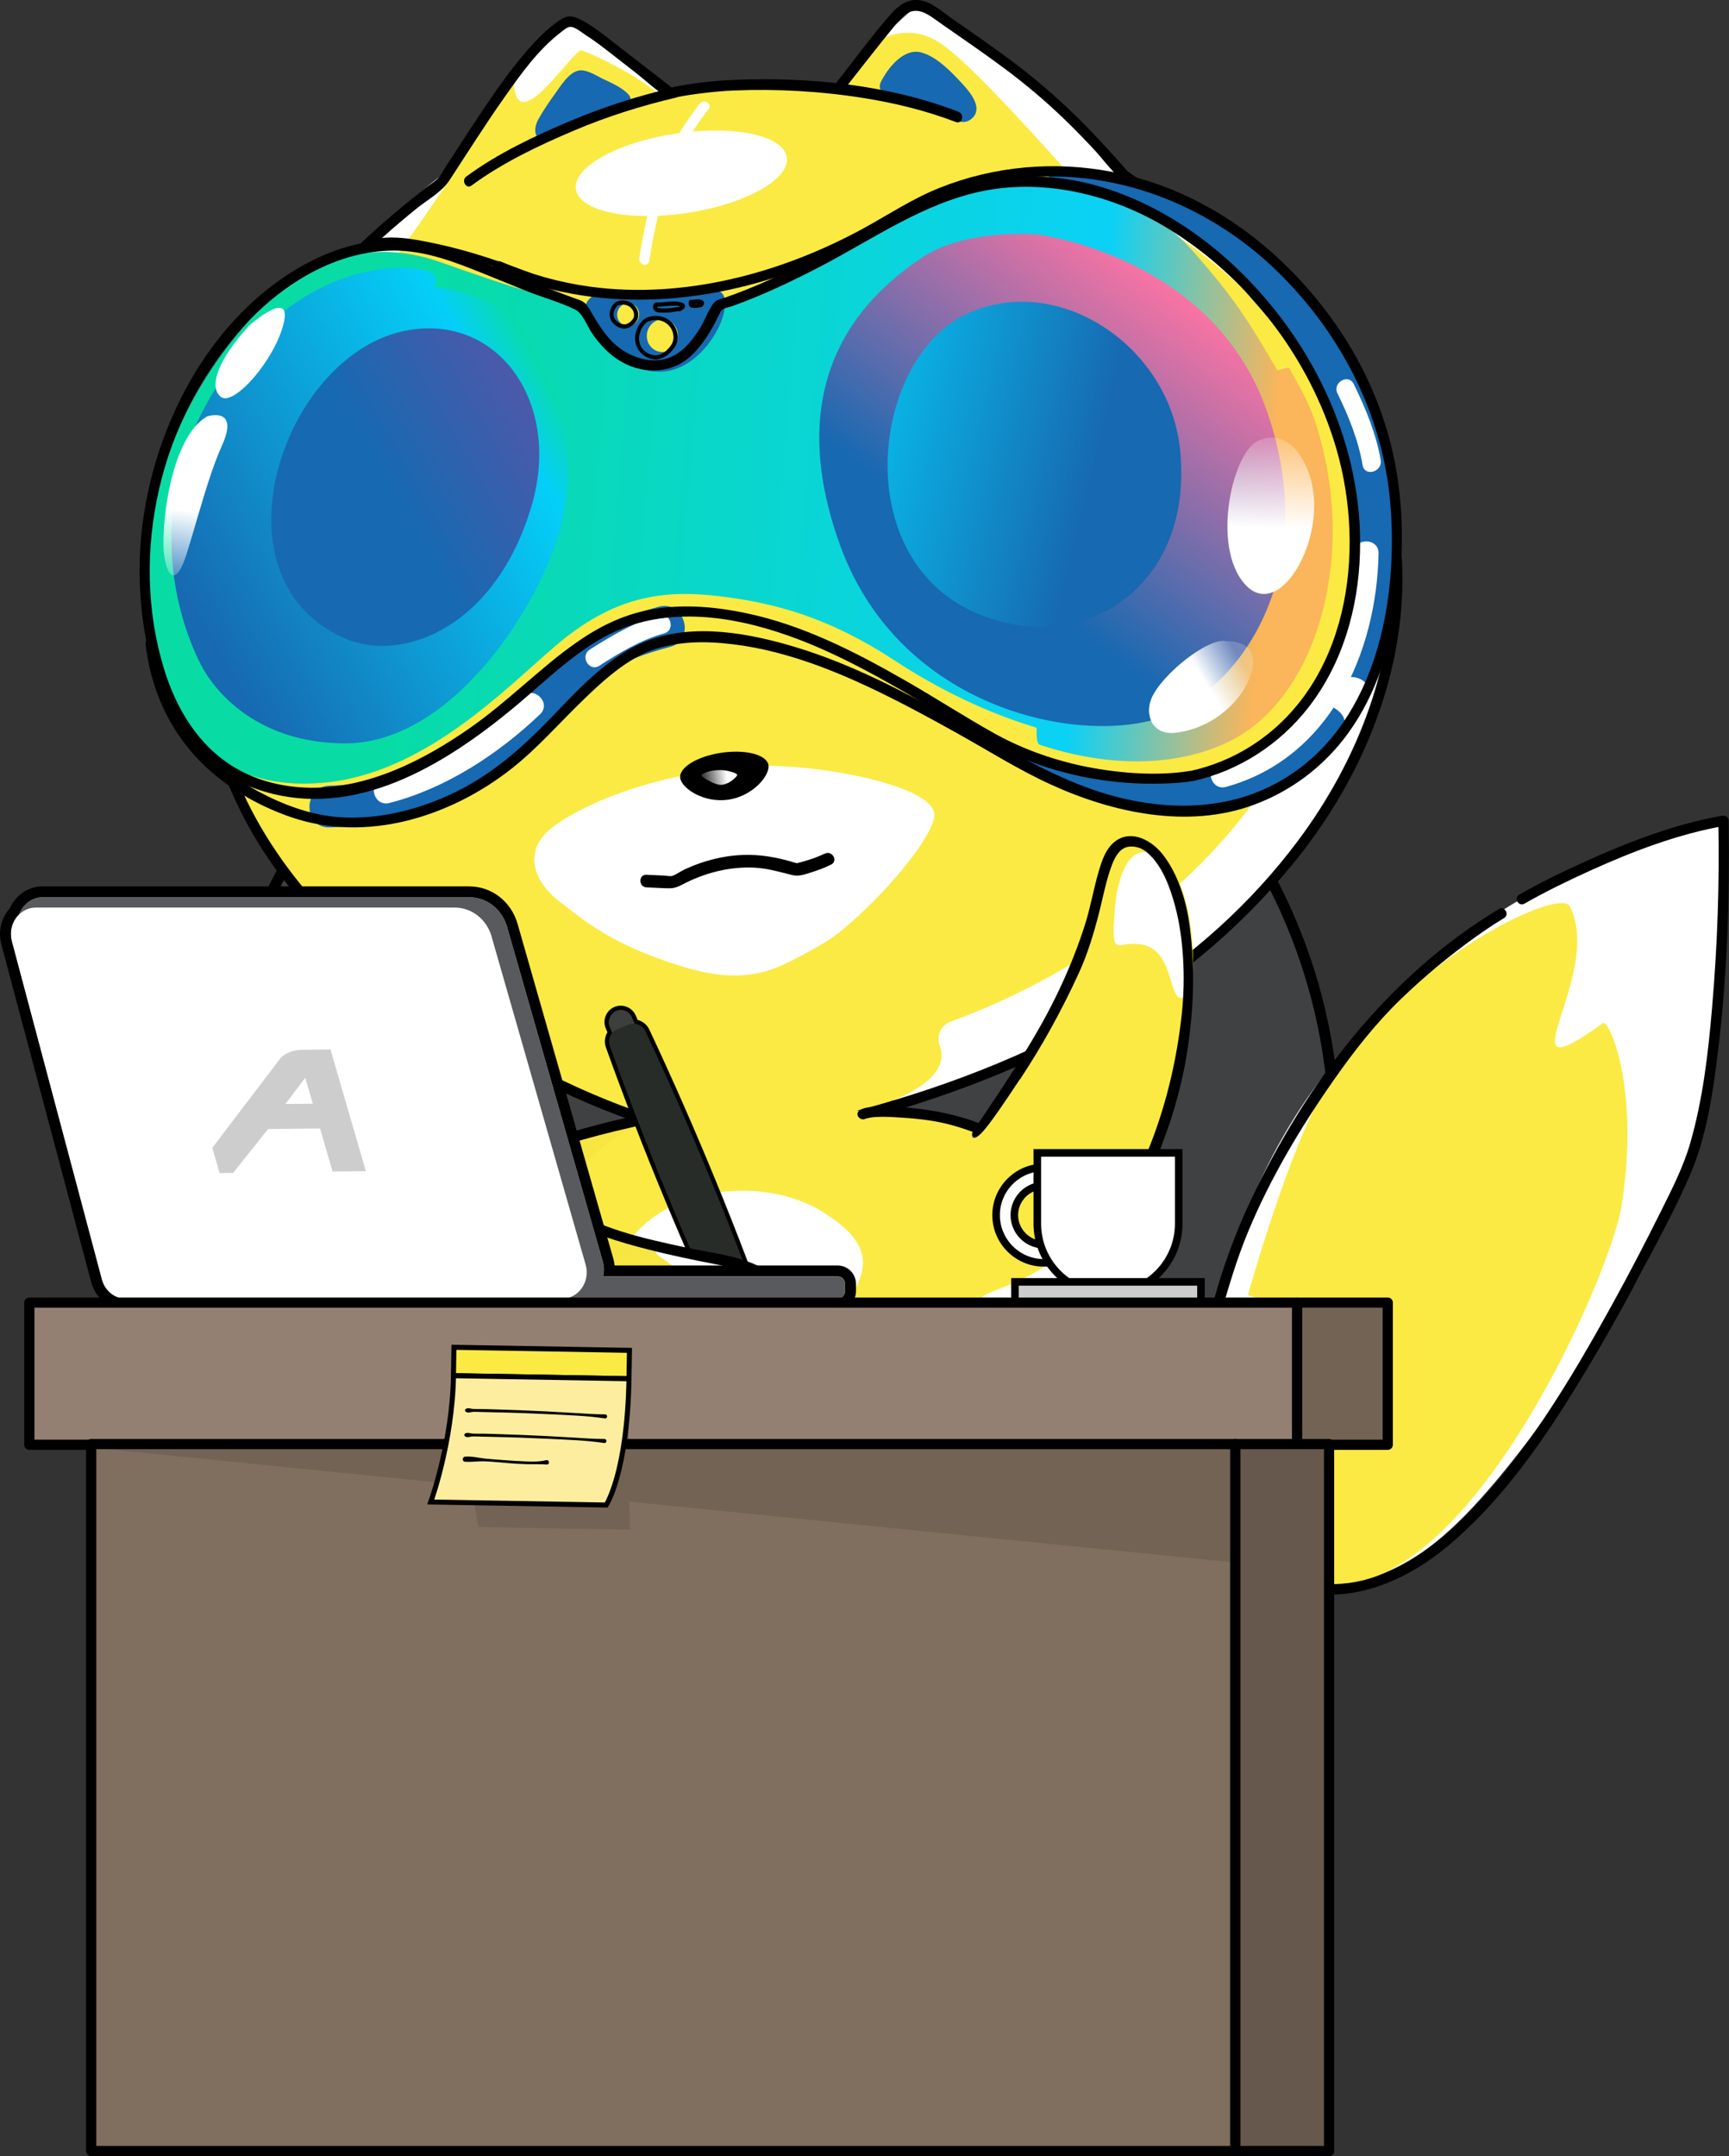 <svg xmlns="http://www.w3.org/2000/svg" xmlns:xlink="http://www.w3.org/1999/xlink" id="Layer_2" viewBox="0 0 244.57 304.95"><rect x="0" y="0" width="244.57" height="304.95" fill="#333333" stroke="none"/><defs><style>      .cls-1, .cls-2, .cls-3, .cls-4, .cls-5, .cls-6, .cls-7, .cls-8 {        stroke: #000;      }      .cls-1, .cls-3, .cls-4, .cls-5, .cls-9 {        stroke-miterlimit: 10;      }      .cls-1, .cls-4 {        stroke-width: .71px;      }      .cls-1, .cls-10 {        fill: #fbea43;      }      .cls-11 {        fill: url(#linear-gradient-2);      }      .cls-12, .cls-8, .cls-9 {        fill: #736354;      }      .cls-13 {        fill: url(#linear-gradient-10);      }      .cls-2 {        fill: none;      }      .cls-2, .cls-6, .cls-7, .cls-8 {        stroke-linecap: round;        stroke-linejoin: round;        stroke-width: 1.44px;      }      .cls-14, .cls-3 {        fill: #fff;      }      .cls-15, .cls-5 {        fill: #cdcdcd;      }      .cls-16 {        fill: #806e5e;      }      .cls-17 {        fill: #272c29;      }      .cls-18 {        fill: url(#linear-gradient-4);      }      .cls-3, .cls-5 {        stroke-width: 1.07px;      }      .cls-19 {        fill: url(#linear-gradient-3);      }      .cls-20 {        fill: url(#linear-gradient-5);      }      .cls-21 {        fill: #f7e642;      }      .cls-4 {        fill: #fdee9f;      }      .cls-22 {        fill: url(#linear-gradient-8);      }      .cls-23 {        fill: #404143;      }      .cls-24 {        fill: url(#linear-gradient-7);      }      .cls-6 {        fill: #66584c;      }      .cls-25 {        fill: url(#linear-gradient-9);      }      .cls-26 {        fill: #eee;      }      .cls-7 {        fill: #948073;      }      .cls-27 {        fill: url(#linear-gradient-6);      }      .cls-28 {        fill: #3b403c;      }      .cls-29 {        fill: #595a5e;      }      .cls-30 {        fill: url(#linear-gradient);      }      .cls-9 {        stroke: #736353;        stroke-width: .75px;      }      .cls-31 {        fill: #1769b1;      }      .tail {        transform-origin: center;        animation-name: tail;        animation-duration: 3s;        animation-iteration-count: infinite;      }      .hand {        transform-origin: center;        animation-name: hand;        animation-duration: 2s;        animation-iteration-count: infinite;      }            @keyframes tail {        0% {          transform: rotate(0);        }              50% {          transform: rotate(45deg);        }              100% {          transform: rotate(-2deg);        }      }      @keyframes hand {        0% {          transform: rotate(0deg);        }              50% {          transform: rotate(25deg);        }              100% {          transform: rotate(0deg);        }      }    </style><linearGradient id="linear-gradient" x1="-229.22" y1="-255.97" x2="-224.22" y2="-255.97" gradientTransform="translate(366.89 325.95) rotate(-9.29)" gradientUnits="userSpaceOnUse"><stop offset="0" stop-color="#fff" stop-opacity=".2"></stop><stop offset=".71" stop-color="#fff"></stop></linearGradient><linearGradient id="linear-gradient-2" x1="258.74" y1="-50.11" x2="393.74" y2="-54.65" gradientTransform="translate(-216.83 83.38) rotate(6.71)" gradientUnits="userSpaceOnUse"><stop offset=".08" stop-color="#08dca4"></stop><stop offset=".8" stop-color="#0bd1f6"></stop><stop offset=".99" stop-color="#fbb55a"></stop></linearGradient><linearGradient id="linear-gradient-3" x1="-1624.78" y1="494.91" x2="-1597.85" y2="456.29" gradientTransform="translate(1784.23 -346.05) rotate(2.42)" gradientUnits="userSpaceOnUse"><stop offset="0" stop-color="#1769b1"></stop><stop offset="1" stop-color="#fb73a3"></stop></linearGradient><linearGradient id="linear-gradient-4" x1="-3634.51" y1="553.19" x2="-3634.07" y2="565.89" gradientTransform="translate(-3457.19 -472.81) rotate(179.71) scale(1 -1)" gradientUnits="userSpaceOnUse"><stop offset="0" stop-color="#fff" stop-opacity=".2"></stop><stop offset="1" stop-color="#fff"></stop></linearGradient><linearGradient id="linear-gradient-5" x1="-4219.27" y1="195.64" x2="-4215.33" y2="200.17" gradientTransform="translate(-3774.17 -1402.34) rotate(-161.91) scale(1 -1)" xlink:href="#linear-gradient-4"></linearGradient><linearGradient id="linear-gradient-6" x1="-1362.59" y1="505.84" x2="-1307.01" y2="480.08" gradientTransform="translate(1337.19 -542.62) rotate(-5.27)" gradientUnits="userSpaceOnUse"><stop offset="0" stop-color="#1769b1"></stop><stop offset=".86" stop-color="#04cff8"></stop><stop offset="1" stop-color="#08dca4"></stop></linearGradient><linearGradient id="linear-gradient-7" x1="-5398.93" y1="-262.33" x2="-5402.48" y2="-268.01" gradientTransform="translate(-3116.27 -617.02) rotate(-162.98) scale(.59 -1.05)" xlink:href="#linear-gradient-4"></linearGradient><linearGradient id="linear-gradient-8" x1="-3857.5" y1="72.22" x2="-3856.69" y2="57.79" gradientTransform="translate(-3747.79 -721.88) rotate(-169.04) scale(1 -1)" xlink:href="#linear-gradient"></linearGradient><linearGradient id="linear-gradient-9" x1="-4068.56" y1="-3361.99" x2="-4026.31" y2="-3361.99" gradientTransform="translate(-3012.23 -4154.19) rotate(-166.44)" gradientUnits="userSpaceOnUse"><stop offset="0" stop-color="#1769b1"></stop><stop offset=".99" stop-color="#04cff8"></stop></linearGradient><linearGradient id="linear-gradient-10" x1="-3973.01" y1="-3386.75" x2="-4006.68" y2="-3355.29" gradientTransform="translate(-3012.23 -4154.19) rotate(-166.44)" gradientUnits="userSpaceOnUse"><stop offset="0" stop-color="#1769b1"></stop><stop offset="1" stop-color="#8249a2"></stop></linearGradient></defs><g id="Main5b"><g><g><path class="cls-23" d="M109.55,279.42c-43.7,0-79.26-35.55-79.26-79.26v-39c0-43.7,35.55-79.26,79.26-79.26s79.26,35.55,79.26,79.26v39c0,43.7-35.55,79.26-79.26,79.26Z"></path><path d="M109.55,82.69c43.34,0,78.48,35.14,78.48,78.48v39c0,43.34-35.14,78.48-78.48,78.48S31.07,243.51,31.07,200.17v-39c0-43.34,35.14-78.48,78.48-78.48M109.55,81.13c-44.13,0-80.03,35.9-80.03,80.03v39c0,44.13,35.9,80.03,80.03,80.03s80.03-35.9,80.03-80.03v-39c0-44.13-35.9-80.03-80.03-80.03h0Z"></path></g><g><g><path class="cls-14" d="M129.5.97s13.33,4.07,28,22.78c8.39,10.7,12.7,6.05,13.75,6.7,1.05.66,23.77,17.47,25.68,48.11,1.37,21.9-11.21,39.82-19.55,49.3-8.33,9.48-17.17,13.67-24.47,17.88-4.68,2.7-26.24,10.2-26.24,10.2,0,0-7.75-7.71-1.35-16.52,56.8-78.24-5.77-117.87-6.21-126.2-.17-3.22,10.38-12.26,10.38-12.26Z"></path><g><path id="_x3C_shape_x3E_" class="cls-10" d="M122.15,7.05c3.44-2.72,7.45-3.35,11.04-.82,4.02,2.83,11.19,10.77,17.65,17.92,1.85,2.05,47.42,18.95,39.67,59.16-7.88,40.91-44.74,57.11-56.01,61.16-1.37.49-2.1,2.02-1.58,3.39,1.21,3.16-.79,8.84-26.53,12.37-19.47,2.67-41.8-15.67-41.8-15.67,0,0-24.85-11.81-31.95-35.72-11.02-37.11,20.88-68.39,31.28-84.73,8.33-13.1,16.29-21.55,16.29-21.55l15.8,10.49,14.92-1.59,8.97.78,2.24-5.19Z"></path><path class="cls-14" d="M64.52,23.37s4.21-4.6-14.39,21.14c-5.56,7.69-9.89,14.32-12.61,22.21-2.72,7.89-8.3,16.18-8.54,12.01-.99-16.9,22.48-47.05,35.54-55.36Z"></path><path class="cls-14" d="M72.68,11.53c-.06-2.09,5.86-8.41,7.63-8.26.82.07,3.28.85,7.62,3.77,5.2,3.5,7,7.76,5.12,6.16-2.68-2.28-7.84-5-10.77-6.07-1.11-.41-9.37,13.02-9.6,4.39Z"></path><path class="cls-14" d="M151.27,29.08s4.36,0,8.2,4.14c3.83,4.14,6.16,8.02,1.95,9.25-7.49,2.18-17.07-13.24-10.15-13.39Z"></path><g id="_x3C_Line_x3E_"><path d="M188.66,51.8c-5.36-7.33-11.59-14.02-18.58-19.83-2.21-1.84-4.5-3.59-6.85-5.24-1.2-.84-2.52-1.58-3.68-2.48-.26-.2.13.17-.24-.24-.89-1-1.78-2.01-2.69-3-1.51-1.65-3.05-3.26-4.65-4.82-2.54-2.47-5.22-4.78-8.03-6.93-3-2.29-6.11-4.43-9.21-6.58-1.57-1.09-3.3-2.8-5.35-2.68-1.34.08-2.41.93-3.27,1.89-2.8,3.14-5.27,6.61-7.89,9.9-.58.74.45,1.79,1.04,1.04,2.43-3.07,4.82-6.17,7.3-9.2.41-.5.82-1.02,1.32-1.44,1.85-1.55,3.53-.04,5.15,1.09,3.08,2.15,6.18,4.26,9.19,6.51,2.79,2.08,5.45,4.32,7.97,6.72,1.47,1.4,2.88,2.85,4.27,4.32s2.56,3.12,4.01,4.43c.82.74,1.9,1.28,2.81,1.9,2.1,1.43,4.15,2.94,6.14,4.52,7.54,6.02,14.27,13.06,19.97,20.85.55.76,1.83.02,1.27-.74h0Z"></path></g><path class="cls-31" d="M135.91,11.62c-1.46-1.57-3.45-3.62-5.59-4.2-2.49-.68-4.77,2.23-5.73,4.2-.86,1.76,2.49,3.59,4.07,2.75.15.11.33.21.53.27,1.84.56,3.57,1.35,5.32,2.11.95.42,1.91.84,2.84.11,1.96-1.54-.3-4.02-1.44-5.24Z"></path><path class="cls-31" d="M88.87,13.33c-.93-1-2.46-1.63-3.66-2.21-.9-.44-2.25-1.33-3.31-1.15-1.46.24-2.66,2.3-3.46,3.39-.81,1.11-1.58,2.26-2.26,3.46-.75,1.31-.79,3.34,1.35,2.81.29-.07.58-.18.86-.32.63-.29,1.26-.69,1.83-.98,2.23-1.11,4.49-2.13,6.78-3.12,1.16,1.24,3.02-.64,1.87-1.89ZM76.82,17.07s0,0,.02.02c-.04.04-.04.02-.02-.02ZM78.15,18.6s.02,0,.02,0c.02,0,0,.02-.02.02,0,0-.01,0,0-.03Z"></path><ellipse class="cls-14" cx="96.38" cy="24.5" rx="15.09" ry="5.67" transform="translate(-2.59 14.78) rotate(-8.65)"></ellipse><path class="cls-14" d="M98.96,14.67c-2.01,2.62-3.76,5.38-5.04,8.43-1.8,4.27-2.78,8.84-3.5,13.41-.15.93,1.27,1.33,1.42.39.71-4.49,1.65-9.02,3.43-13.23,1.26-2.99,3-5.7,4.97-8.26.58-.75-.7-1.49-1.27-.74h0Z"></path><g><path class="cls-10" d="M95.32,13.13c-.73.18-8.46,1.71-18.26,6.41-7.18,3.44-10.74,6.08-10.74,6.08"></path><path d="M95.12,12.42c-4.95,1.17-9.77,2.71-14.46,4.69-5.05,2.13-10.27,4.59-14.7,7.86-.76.56-.02,1.84.74,1.27,4.38-3.23,9.54-5.68,14.53-7.79,4.63-1.96,9.4-3.47,14.29-4.62.92-.22.53-1.64-.39-1.42h0Z"></path></g><g id="_x3C_Line_x3E_-2" data-name="_x3C_Line_x3E_"><path d="M135.59,15.81c-9.98-3.84-21.21-4.96-31.85-4.51-3.04.13-6.13.49-9.1,1.15l.72.19c-3.02-2.34-6.04-4.68-9.06-7.02-1.34-1.04-2.73-2.12-4.25-2.88-1.16-.58-1.88-.57-2.95.16-1.26.86-2.38,1.9-3.42,3.01-2.71,2.87-5,6.14-7.21,9.4-1.29,1.9-2.54,3.82-3.78,5.74-.54.83-1.08,1.67-1.62,2.5-.35.54-.67,1.23-1.12,1.68-.52.52-1.24.95-1.82,1.41-1.1.86-2.19,1.73-3.26,2.62-3.02,2.5-5.96,5.13-8.66,7.98-10.24,10.82-17.33,25.45-19.71,40.12-2.67,16.45,1.2,33.39,11.34,46.7,8.17,10.72,19.24,19.18,30.9,25.8,5.38,3.06,10.99,5.75,16.78,7.92,4.53,1.7,9.24,3.15,14.06,3.73,3.14.38,6.09.01,9.18-.55,4.28-.78,8.53-1.8,12.72-2.96,12.25-3.41,24.23-8.19,35.13-14.78,9.31-5.63,17.44-12.7,24.33-21.11,7.41-9.04,12.88-20.07,14.74-31.65.61-3.78.82-7.6.62-11.42-.05-.94-1.52-.95-1.47,0,.75,14.41-4.7,28.48-13.26,39.91-6.6,8.82-14.92,16.27-24.24,22.11-11.56,7.24-24.43,12.35-37.57,15.89-4.24,1.14-8.53,2.13-12.86,2.86-3.63.61-7.05.43-10.66-.34-5.64-1.2-11.12-3.24-16.37-5.6-6.43-2.89-12.61-6.34-18.46-10.27-12.3-8.27-23.71-18.97-29.63-32.81-7.47-17.46-5.32-37.11,2.88-53.89,3.4-6.96,7.75-13.61,13.15-19.18,2.84-2.93,5.92-5.63,9.08-8.2,1.5-1.22,3.58-2.34,4.66-3.98,2.57-3.92,5.06-7.88,7.76-11.71,2.29-3.26,4.74-6.72,7.92-9.18.43-.33.99-.88,1.52-.85.64.04,1.49.76,2.01,1.1.71.47,1.3.86,1.9,1.31,1.8,1.35,3.55,2.76,5.33,4.13,1.4,1.09,2.79,2.44,4.32,3.35.51.3.82.18,1.4.06,1.15-.23,2.32-.41,3.49-.55,1.53-.19,3.06-.34,4.6-.4,6.13-.25,12.34.1,18.39,1.07,4.44.71,8.82,1.78,13.02,3.39.89.34,1.27-1.08.39-1.42h0Z"></path></g><g><path class="cls-14" d="M79.05,116.36s9.07-6.64,27.05-7.98c8.25-.62,27.1,2.64,26.04,7.29-1.06,4.65-11.25,15.29-15.82,17.83-6.24,3.47-10.1,6.23-20.13,3.1-10.03-3.13-13.94-6.71-17.21-9.23-3.27-2.52-5.68-7.36.07-11.01Z"></path><path d="M108.7,108.22c.22,1.48-2.21,4.37-5.66,4.88s-6.6-1.57-6.82-3.05,2.4-3.09,5.85-3.59c3.45-.5,6.42.29,6.63,1.77Z"></path><path class="cls-30" d="M99.78,109.28s.79-.4,2.31-.36c.7.02,2.29.4,2.18.72s-.99,1-1.39,1.14c-.54.2-.87.36-1.71.06-.84-.3-1.56-.8-1.83-1-.27-.2-.07-.35.43-.56Z"></path><path d="M116.67,120.72c-.95.48-1.98.82-2.99,1.11-.21.06-.43.12-.65.18-.51.12-.62.15-.31.09.16,0,.1.01-.03-.02-.26-.05-.52-.15-.77-.22-1.91-.55-3.86-.92-5.86-.95-3.17-.05-6.28.71-9.15,2.02-.58.26-1.36.83-1.85.96-.32.08-.79-.04-1.11-.05-.84-.04-1.67-.08-2.51-.12-1.14-.05-1.14,1.72,0,1.78.84.04,1.67.08,2.51.12,1.13.05,1.54.02,2.6-.53,3.16-1.66,6.68-2.56,10.26-2.37,1.84.1,3.51.62,5.29,1.05.92.22,1.77-.11,2.66-.39.96-.3,1.92-.65,2.82-1.11,1.02-.52.12-2.05-.9-1.53h0Z"></path></g></g></g><g><path class="cls-31" d="M93.2,85.81c-8.28,2.17-14.3,6.19-20.05,12.39-7.31,7.89-15.53,12.64-26.53,12.92-3.79.1-3.8,5.99,0,5.9,10.17-.26,19.38-3.68,26.86-10.68,2.64-2.47,4.89-5.31,7.51-7.78,3.94-3.72,8.59-5.7,13.78-7.06,3.67-.96,2.11-6.65-1.57-5.69h0Z"></path><path class="cls-31" d="M193.91,97.53c2.05-5.35,3.3-14.14,3.28-19.84-.02-6.42-.8-12.91-3.1-18.94-4.2-10.96-11.58-20.67-21.05-27.6-2.88-2.11-4.9-2.73-9.56-4.6-1.45-.58-14.45-3.41-15.45-2.08-.88,1.16,12.07,4.05,13.41,4.87,2.47,1.54,4.89,2.5,7.29,4.15,3.66,2.51,6.25,6.51,9.17,9.75,3.89,4.32,7.05,9.21,9.47,14.49,2.54,5.55,3.75,11.35,4.02,17.43.26,5.78-1.17,13.94-3.18,19.18-1.33,3.48,3.76-.57,5.45,3.01l.24.16Z"></path><path id="_x3C_Shape_x3E_" class="cls-11" d="M176.05,103.6s-10.29,7.89-28.96,1.74c-.7-.23-.33-2.38-.51-2.43-7.13-2.16-13.87-5.46-19.99-9.47-9.18-6.02-16.82-8.19-25.04-9.14-7.85-.91-14.76.02-22.99,7.06-7.19,6.15-18.62,18.12-32.87,19.35-5.75.49-21.57.64-24.35-22.6-2.38-19.88,6.14-34.57,15.03-44.01,6.75-7.16,15.65-10.62,25.82-7.06,8.66,3.03,18.98,6.87,30.23,7.39,8.47.39,20.46-3.96,33.3-12.73,18.1-12.36,34.7-5.78,43.43,4.28,5.47,6.31,7.26,9.06,11.5,16.34.14.24,1.53-.56,1.72-.22,2.27,3.97,3.5,6.1,4.82,11.68,3.99,16.88-1.44,33.52-11.15,39.84Z"></path><path class="cls-31" d="M83.09,44.44s3.15,8.26,10.33,8.13c7.18-.13,11.76-11.79,7.54-11.49-6.49.45-16.95.68-16.95.68,0,0-1.95,1.11-.92,2.68Z"></path><path class="cls-19" d="M146.7,33.15s-10.06-.89-16.29,3.29c-7.26,4.87-20.37,16.27-11.61,40.58,8.75,24.32,36.07,28.81,46.88,23.9,11.15-5.06,20.84-21.2,13.65-42.42-7.21-21.3-30.13-24.99-32.63-25.35Z"></path><path class="cls-18" d="M178.31,62.22s4.34-2.2,6.86,4.78c3.02,8.37-3.99,21.16-9.02,15.69-5.02-5.47-1.65-19.57,2.16-20.47Z"></path><path class="cls-20" d="M173.59,90.7s3.9-.24,3.65,3.19c-.27,3.69-4.57,8.96-10.9,9.74-3.38.42-4.44-2.54-3.46-4.86,1.46-3.43,8.21-8.8,10.7-8.07Z"></path><path class="cls-27" d="M61.37,40.63c.81-1.26.17-2.09-1.3-2.42-5.65-1.26-19.48.38-29.75,17.01-9.63,15.6-5.89,31.03-1.87,38.85,1.84,3.57,7.76,11.01,20.31,11.07,15.99.07,28.91-21.56,30.92-32.17,2.27-11.98-1.88-19.42-5.23-25.3-3.72-6.52-13.1-7.04-13.1-7.04Z"></path><path class="cls-24" d="M35.27,46.03s6.08-5.39,4.86-.32c-1.26,5.22-7.05,11.78-8.86,10.44-1.81-1.34-.47-5.29,4-10.12Z"></path><path class="cls-22" d="M29.35,58.88s4.53-1.43,2.08,4.06c-2.03,4.55-3.39,10.21-5.06,15.48-1.2,3.79-2.48,3.96-3.11.41-.63-3.55.71-17,6.09-19.96Z"></path><path class="cls-25" d="M144.72,88.53c11.17,1.52,23.92-7.02,22.22-24.78-1.42-14.83-17.35-25.44-30.31-19.3-14.66,6.95-17.4,40.62,8.09,44.08Z"></path><path class="cls-13" d="M48.56,90.2c8.42,3.79,21.7-1.62,26.68-18.83,4.15-14.36-4.66-26.87-17.44-24.68-17.69,3.02-28.46,34.86-9.24,43.51Z"></path><path d="M76.27,39.1c-4.77-1.89-9.65-3.59-14.67-4.65-3.01-.64-6.5-1.33-9.53-.41-.54.16-.31,1.02.24.85,3.09-.93,6.72-.12,9.77.57,4.77,1.08,9.42,2.7,13.96,4.5.53.21.76-.65.24-.85h0Z"></path><path class="cls-31" d="M182.86,101.77c-2.21,1.98-7.04,6.03-8.66,6.37-1.72.36-4.81,2.07-11.31,1.97-10.4-.17-16.18-2.56-18.11-3.05-2.69-.68,2.6,4.79,19.93,7.66,3.62.6,7.22-.21,10.74-1.29,5.85-1.8,10.75-5.64,14.43-10.48,1.69-2.23-3.96-4.96-5.65-2.74l-1.37,1.55Z"></path><path class="cls-14" d="M73.9,98.51c-5.42,5.19-12.42,9.78-19.77,11.65-2.21.56-1.27,3.98.94,3.41,7.95-2.02,15.46-6.95,21.33-12.56,1.65-1.58-.86-4.08-2.5-2.5h0Z"></path><path class="cls-14" d="M173.44,111.29c14.59-4.04,21.28-18.83,21.56-33.01.04-2.28-3.49-2.28-3.54,0-.24,12.57-5.91,25.98-18.96,29.6-2.19.61-1.26,4.02.94,3.41h0Z"></path><path class="cls-14" d="M93.22,87.04c-3.49.95-6.77,2.91-9.79,4.83-1.44.92-.11,3.21,1.34,2.29,2.83-1.81,5.88-3.68,9.16-4.57,1.65-.45.95-3.01-.71-2.56h0Z"></path><path d="M20.58,91.03c.72,6.32,3.3,12.19,7.8,16.72,3.56,3.58,8.05,6.2,12.81,7.83,10.71,3.67,22.53-.06,31.18-6.87,3.73-2.94,6.8-6.52,10.21-9.8,2.41-2.32,5-4.71,8.01-6.24s6.69-1.97,10.16-1.8c8.08.39,15.86,3.28,23.08,6.75,3.95,1.9,7.81,3.99,11.64,6.13,4.34,2.42,8.57,5.1,13.09,7.17,8.76,4.02,19.43,6.36,28.76,2.92,5.41-1.99,10.04-5.52,13.41-10.19,3.99-5.51,6.04-12.22,6.95-18.89,1.1-8,.81-16.2-1.51-23.97-1.82-6.12-4.82-11.86-8.7-16.93-7.49-9.8-17.93-17.21-30.19-19.56-8.14-1.56-16.62-.82-24.33,2.25-3.86,1.53-7.2,3.77-10.8,5.74-11.63,6.35-25.37,10.05-38.64,8.26-4.35-.59-8.61-1.78-12.63-3.54-.86-.38-1.61.89-.74,1.27,14.04,6.14,29.75,4.92,43.8-.56,3.95-1.54,7.81-3.37,11.43-5.58,5.01-3.05,10.24-5.43,16.05-6.5,14.43-2.66,29.05,2.72,39.38,12.86,8.81,8.65,14.71,19.98,15.83,32.36,1.19,13.17-1.58,29.43-12.85,37.84-7.34,5.48-16.16,6.25-24.9,4.23s-16.52-7.08-24.43-11.45c-6.96-3.85-14.11-7.57-21.74-9.9-6.63-2.02-14.58-3.53-21.26-.91-5.09,2-9.17,6.31-12.88,10.2-3.65,3.83-7.5,7.44-12.12,10.08-5.52,3.15-12.36,5.14-18.76,4.6-3.89-.33-7.8-1.8-11.2-3.64-4.86-2.63-9.02-6.49-11.6-11.41-1.54-2.95-2.45-6.19-2.82-9.48-.11-.93-1.58-.94-1.47,0h0Z"></path><path d="M168.39,109.02c-4.5.76-9.77.37-14.34-.5s-9.23-2.47-13.39-4.79-8.49-5.13-12.8-7.59c-6.99-4-14.3-7.72-22.23-9.4-4.19-.89-8.53-1.29-12.78-.66s-7.87,2.37-11.32,4.8c-5.26,3.71-9.73,8.36-15.01,12.05-6.61,4.62-14.46,8.61-22.72,8.48-3.71-.06-7.41-.96-10.6-2.86-5.11-3.04-8.27-8.31-9.98-13.88-5.05-16.44-.5-35.51,10.98-48.24,5.48-6.08,13.12-10.98,21.55-10.99,4.48,0,8.57,1.62,12.66,3.26,1.99.8,3.97,1.62,5.96,2.42,2.28.91,4.77,1.59,6.97,2.65,1.09.53,1.7,2.34,2.39,3.34,1.11,1.62,2.45,3.07,4.17,4.05,3.3,1.89,7.32,1.68,10.07-1.04,1.26-1.25,2.26-2.76,3.09-4.32.29-.55.55-1.11.84-1.66.33-.63.9-.57,1.64-.83,4.24-1.51,8.32-3.45,12.32-5.52,7.63-3.95,14.93-9.21,23.52-10.84s17.99.61,25.69,5.28c11.41,6.91,20.28,18.5,23.98,31.31,4.22,14.61,1.69,33.22-12.08,41.97-2.63,1.67-5.52,2.85-8.56,3.53-.93.21-.53,1.63.39,1.42,6.47-1.45,12.22-5.19,16.29-10.42,4.83-6.21,7.04-14.01,7.28-21.8.46-14.97-6.31-29.39-16.89-39.78-5.45-5.35-12.14-9.7-19.47-11.95-8.89-2.73-18.28-1.79-26.62,2.25-3.7,1.8-7.23,3.97-10.85,5.93-4.21,2.28-8.49,4.48-12.93,6.26-1,.4-2.01.78-3.02,1.13-.63.22-1.28.29-1.69.85-.77,1.04-1.19,2.38-1.88,3.48-1.12,1.8-2.58,3.65-4.68,4.29s-4.54.02-6.38-1.24-2.97-3.02-4.05-4.83c-.3-.5-.57-1.03-.93-1.49-.46-.58-1-.71-1.71-.96-4.44-1.6-8.77-3.44-13.15-5.18-4.13-1.64-8.26-3.12-12.77-3.03s-8.48,1.38-12.23,3.43c-14.46,7.89-22.78,25.45-23.34,41.43-.44,12.62,3.49,28.48,16.9,32.9s26.22-3.58,35.85-11.53c5.48-4.52,10.64-10.11,17.71-12.07,8.54-2.37,17.96.13,25.85,3.59,4.12,1.81,8.07,3.97,11.96,6.22,4.52,2.61,8.88,5.6,13.54,7.94,7.14,3.59,15.28,5.23,23.26,4.93,1.32-.05,2.66-.14,3.96-.36.93-.16.54-1.58-.39-1.42Z"></path><path class="cls-14" d="M195.3,65.09c-.61-3.67-2.18-7.46-3.82-10.78-.76-1.53-3.05-.19-2.29,1.34,1.54,3.11,2.98,6.69,3.55,10.14.28,1.68,2.84.97,2.56-.71h0Z"></path><path class="cls-10" d="M95.62,46.32c.59,1.1.21,2.51-.85,3.15s-2.4.26-3-.84c-.59-1.1-.21-2.51.85-3.15,1.06-.64,2.4-.26,3,.84Z"></path><ellipse class="cls-10" cx="88.86" cy="44.49" rx="1.62" ry="1.55" transform="translate(30.9 125.22) rotate(-80.92)"></ellipse><g><path d="M92.95,50.25c-.91.09-1.91-.47-2.32-1.31-.45-.93-.22-2.01.35-2.82.14-.2.31-.39.5-.55-.1.09.01,0,.05-.03.07-.04.15-.07.23-.1.17-.06.35-.11.53-.15.33-.06.67-.05,1,.02,1.22.26,2.04,1.3,1.97,2.56-.03.54-.32.99-.67,1.38-.45.49-.94.9-1.62.98-.37.05-.37.63,0,.58.75-.1,1.33-.43,1.85-.96.41-.41.78-.88.94-1.45.38-1.35-.36-2.85-1.62-3.42-.71-.33-1.51-.4-2.26-.19-.49.14-.77.29-1.09.66-.78.89-1.16,2.09-.83,3.26.36,1.27,1.69,2.24,3.02,2.12.37-.03.38-.62,0-.58Z"></path><path d="M95.46,43.49c-.72.14-1.44.14-2.17.1-.1,0-.21-.01-.27-.05-.04-.03,0,0-.03-.03-.05-.06.02.05-.01-.02,0-.02-.02-.09,0-.02,0-.04,0-.08,0-.12,0,.08.01-.04.02-.06,0-.04,0-.02,0,.01,0-.01.01-.03.02-.04.02-.02-.05.07-.07.07.03,0,.1-.09.11-.11l-.17.13h0c-.05,0-.1,0-.16,0,.29.06.6.02.89,0,.42-.03.85-.07,1.27-.1.2-.01.4-.02.6-.02.24,0,.33.02.55.06.07.02.22.06.25.07.01,0,.02.01.04.02h.01s.03.02,0,0c-.02.01,0-.03,0,0-.04-.11,0,.07-.03-.06-.01-.05,0-.09,0-.11.01-.04-.03.03.02-.02-.02.02-.04.04-.05.06-.02.02-.07.06-.02.02-.05.04-.11.08-.16.11-.03.02-.06.04-.08.05,0,0-.03.02-.04.02,0,0,.06-.03.02-.01.06-.03.04,0,0-.01-.03,0-.07,0-.1,0-.14,0-.28.02-.42.05-.16.03-.24.22-.2.36.04.16.2.23.36.2.11-.02.21-.03.32-.02.07,0,.13.02.21,0,.14-.04.27-.14.38-.22.14-.1.28-.21.33-.38.07-.2-.03-.39-.2-.51-.21-.14-.49-.19-.74-.23-.21-.03-.42-.04-.63-.04-.5,0-1,.06-1.5.1-.23.02-.46.04-.7.05-.08,0-.16,0-.24,0-.04,0,.07,0,.03,0-.05,0-.09-.02-.14,0-.1.01-.17.06-.23.15l.1-.1c-.2.12-.27.42-.25.64.03.36.28.61.63.68.32.06.68.05,1,.05.54,0,1.08-.05,1.6-.15.37-.07.21-.63-.16-.56Z"></path><path d="M98.82,42.93c-.06.02-.12.03-.18.04-.02,0-.05.01-.07.01.07,0,0,0-.02,0-.09,0-.19.01-.28,0-.07,0-.14,0-.22-.02-.02,0-.05,0-.07,0,0,0-.02,0-.03,0,.08,0,.05,0,.02,0-.03,0,.07.04.02,0-.02-.01.06.06.02.01-.03-.03.03.06.02.02,0,0-.01-.03-.02-.03.04.04.02.06.01.02,0-.01,0-.03-.01-.04-.02-.06,0,.07,0,.02,0-.01,0-.02,0-.04,0-.02,0-.05,0-.07,0-.01,0-.02,0-.04,0-.03-.02.09,0,.04,0-.01.01-.03.01-.04,0,.07-.04.08-.02.05-.1.16.03-.06.03-.08l-.2.2h0c-.05,0-.1,0-.16,0,.13.05.29.02.42,0,.18-.02.35-.04.53-.05.08,0,.16,0,.25,0,.01,0,.07,0,.02,0s0,0,.02,0c.02,0,.04.01.07.02.01,0,.03,0,.04.01.05.02-.03-.02,0,0,.02.01.04.02.05.03,0,0,.02.01.02.02,0,0-.06-.05-.03-.02s-.04-.07-.02-.02c.01.03-.02-.06-.02-.05.01.03,0,.06,0-.04,0,.05.01-.06,0-.04-.01.06.02-.03.02-.03,0,0-.04.06-.04.07,0,0,.05-.06.03-.03,0,0-.01.01-.02.02,0,.01-.02.02-.03.03-.01.01-.02.02-.03.03,0,0-.01.02-.01.02,0,0,.09-.06.1-.06.04-.01.09,0,.06,0,.08,0,.08.01.05,0-.04,0-.07-.01-.11-.02-.07,0-.15.01-.22.03-.15.04-.25.21-.2.36s.2.25.36.2c.02,0,.04,0,.06-.01.04-.01-.06,0-.03,0,0,0,.03,0,.03,0,0,0-.08-.02-.05,0,.06.02.14.02.2,0,.1-.03.18-.11.24-.19s.13-.16.15-.27c.04-.15,0-.3-.11-.41-.17-.18-.46-.24-.7-.24-.21,0-.41.03-.62.05-.09.01-.19.02-.29.02-.02,0-.03,0-.05,0,0,0-.01,0-.02,0-.03,0,.08.03.05,0-.04-.03-.13-.02-.17,0-.1.03-.17.11-.21.21l.08-.13c-.11.11-.13.29-.12.43.01.21.09.42.27.53.15.09.35.09.52.1.25.01.51-.01.75-.09.15-.04.25-.21.2-.36s-.2-.25-.36-.2Z"></path><path d="M88.37,45.87c-.35.02-.67-.1-.95-.3-.11-.08-.2-.17-.29-.26s-.11-.12-.17-.23c-.3-.53-.17-1.16.18-1.62-.03.03.04-.05.06-.06.03-.03.06-.07.09-.1.02-.02.05-.05.07-.07.07-.06-.01,0,0,0,.11-.08.35-.13.52-.15.21-.02.43,0,.63.05.68.18,1.2.75,1.18,1.47,0,.31-.17.55-.37.76-.27.27-.55.48-.94.52-.16.01-.29.12-.29.29,0,.15.13.31.29.29.5-.04.89-.25,1.26-.59.26-.25.5-.54.59-.9.24-.9-.32-1.85-1.12-2.24-.47-.23-1-.3-1.51-.19-.13.03-.26.07-.38.12-.07.03-.13.05-.18.1.09-.07-.02.01-.03.03-.06.05-.12.1-.17.16-.52.56-.75,1.34-.51,2.08.27.84,1.18,1.48,2.07,1.44.37-.02.38-.6,0-.58Z"></path></g></g><g class="tail"><path id="_x3C_shape_x3E_-2" data-name="_x3C_shape_x3E_" class="cls-14" d="M243.11,116.31s7.33,37.77-16.43,72.7c-21.28,31.28-26.51,32.24-37.74,35.84-8.68,2.78-42.32-10.86-42.32-10.86,0,0-2.18.65-6.25,8.27-2.88,5.41-11.46,13.02-14.18,13.44-1.75.27-5.54-10.4.76-26.33,1.13-2.85,6.07-15.09,16.11-14.84,27.18.68,29.53-6.43,29.54-7.8.04-7.12,5.91-25.08,17.2-37.62,8.14-9.05,20.41-24.66,53.3-32.79Z"></path><path class="cls-10" d="M176.52,183.16s5.84-20.96,11.09-29.53c10.88-17.76,33-28.26,34.44-25.45,5.01,9.8-10.34,27.36,4.68,16.53.85-.62,5.3,9.14,2.64,25.85-1.42,8.92-18.06,47.39-36.01,52.82-9.84,2.97-31.17-5.05-41.01-10.13-2.89-1.49-6.13-6.44-6.13-6.44,0,0-.71,24.56-15.57,33.32-2.34,1.38-18.5-32.2,3.43-45.35,6.62-3.97,9.16-4.32,34.3-7.08,8.36-.92,16.01,2.29,17.45,1.52,2.4-1.28-7.25-5.33-9.3-6.06Z"></path><path d="M146.01,214.44c9.23,3.96,18.83,7.12,28.66,9.23,5.05,1.08,10.64,2.37,15.84,1.72s10.08-3.23,14.21-6.66c8.85-7.36,15.35-17.59,21.12-27.39,2.28-3.87,4.45-7.81,6.54-11.79,2.3-4.37,4.68-8.76,6.64-13.29,2.39-5.5,3.27-11.65,3.99-17.55,1.29-10.6,1.67-21.36,1.52-32.03,0-.2,0-.4,0-.6-.01-.51-.46-.79-.93-.71-6.66,1.18-13.06,3.63-19.2,6.4-3.23,1.46-6.44,3.01-9.51,4.77-.82.47-.08,1.74.74,1.27,2.98-1.7,6.08-3.21,9.21-4.63,6.12-2.78,12.51-5.22,19.15-6.39l-.93-.71c.18,8.87-.13,17.79-.9,26.63-.55,6.38-1.3,12.85-3.09,19.02-.99,3.4-2.59,6.49-4.16,9.65-2.17,4.36-4.41,8.67-6.76,12.93-6.05,10.97-12.74,22.26-21.83,31.02-4.07,3.92-8.85,7.31-14.49,8.39-3.6.69-7.49.2-11.17-.4-8.92-1.43-17.69-3.95-26.16-7.06-2.61-.96-5.19-1.98-7.74-3.08-.86-.37-1.61.9-.74,1.27h0Z"></path><path d="M146.6,205.17c-.15,4.77-1.17,9.42-3.06,13.8-1.57,3.64-3.65,7.03-5.69,10.42-1.35,2.26-2.66,4.52-4.2,6.65-.56.77-1.15,1.53-1.78,2.24-.59.68-1.32,1.23-1.92,1.89-.44.49-.24-.08.01.23-.05-.06-.11,0-.14-.12-.04-.15-.35-.44-.44-.57-.45-.66-.81-1.39-1.16-2.11-6.08-12.58-6.75-28.35,2.24-39.73.78-.99,1.62-2.1,2.67-2.8,3.72-2.5,8.66-3.48,12.97-4.41,6.85-1.49,13.97-1.88,20.95-2.34,1.12-.07,2.24-.14,3.36-.21.5-.03.99.01,1.39-.33.56-.49.74-1.45.94-2.13,1.12-3.87,2.25-7.7,3.8-11.43,3.16-7.61,7.42-14.75,12.14-21.49,2.88-4.11,5.91-7.99,9.52-11.47,3.26-3.14,6.76-6.05,10.44-8.69,1.34-.96,2.71-1.88,4.12-2.73.81-.49.07-1.76-.74-1.27-15.76,9.47-27.34,24.75-35.1,41.2-2.14,4.55-3.87,9.24-5.2,14.08-.25.92-.61,2.13-.87,2.78-.06.16-.04.01.02.03-.03,0,.16-.08.23-.05-.11-.05-.37.02-.49.03-1.14.06-2.29.14-3.43.21-7.23.48-14.59.89-21.68,2.45-4.37.96-9.33,1.99-13.11,4.51-1.42.95-1.91,1.71-2.96,3.03-3.36,4.24-5.64,9.32-6.65,14.63-1.67,8.72.08,17.66,3.64,25.69.6,1.37,1.24,2.95,2.28,4.06.86.93,1.57.64,2.45-.09,2.64-2.2,4.62-5.33,6.38-8.25,3.9-6.46,8.05-12.95,9.69-20.42.53-2.4.8-4.84.88-7.29.03-.95-1.44-.95-1.47,0h0Z"></path></g><path class="cls-10" d="M138.35,160.14c-1.6-1.08-5.03-2.13-8.58-2.46-11.78-1.1-32.87-1.77-44.8,2.82-8.87,3.41-9.13,27.8-8.81,33.74.82,11.2,11.02,48.19,13.45,57.11,4.34,15.94,23.61,48.78,31.82,47.9,3.29-.35,2.56-13.05-.15-33.65-.83-6.33-1.45-21.2-.15-22.75,1.62,1.58,4.02,6.99,5.02,10.16,2.15,6.79-3.06,25.49.91,28.93s16.46-12.11,19.16-28.44c2.52-15.26,2.37-59.52,2.37-59.52,0,0-.82-27.45-10.24-33.84Z"></path><path class="cls-14" d="M139.55,245.73c-1.9,5.36,1.01,9.02,3.07,8.37,2.06-.65,3.67-4.63,3.67-7.49,0-4.18-4.84-6.24-6.75-.88Z"></path><path d="M120.53,242.72c2.81,4.38,4.72,9.93,4.9,15.13.21,6.07-1.02,12.07-1.06,18.13-.02,2.55.26,8.41,4.24,7.54,1.58-.35,2.97-1.52,4.11-2.6,1.83-1.72,3.39-3.75,4.8-5.83,3.83-5.62,6.68-11.98,8.55-18.52,1.56-5.46,2.17-11.02,2.44-16.67.52-11,.38-22.04.18-33.04-.13-7.4-.2-14.82-.59-22.22,0-.14,0-.28-.02-.42-.06-.94-1.54-.95-1.47,0,.38,5.84.38,11.72.51,17.57.23,10.78.38,21.58.12,32.37-.11,4.35-.24,8.73-.75,13.05-.86,7.27-3.23,14.41-6.57,20.91-2.33,4.53-5.21,9.43-9.27,12.65-.74.59-2.19,1.73-3.23,1.28-1.42-.62-1.5-3.35-1.55-4.6-.26-5.76.91-11.51,1.04-17.26.13-5.99-1.55-11.76-4.41-17.01-.22-.41-.45-.82-.7-1.21-.51-.8-1.79-.06-1.27.74h0Z"></path><g id="_x3C_Shape_x3E_-2" data-name="_x3C_Shape_x3E_"><path d="M94.96,157.45c-5.47-.19-10.78,1.48-14.2,5.95-4.01,5.23-4.87,12.39-5.05,18.77-.29,10.51,1.39,21.08,3.42,31.35,2.59,13.14,5.9,26.2,10.27,38.87,3.16,9.17,6.88,18.2,11.63,26.67,3.06,5.45,6.57,10.81,10.97,15.29,2.24,2.28,5.08,4.9,8.31,5.61.96.21,2.33.34,2.99-.54,1.01-1.35.8-3.84.82-5.41.09-8-.78-16.04-1.39-24.01s-1.45-16.52-1.29-24.77c.01-.75-.02-1.56.13-2.3.25-1.23,1.35-1.71,2.4-2.17.87-.38.12-1.65-.74-1.27-2.08.91-3.09,2.03-3.21,4.32-.08,1.52-.07,3.05-.04,4.57.07,3.96.31,7.91.57,11.86.58,8.65,1.39,17.29,1.87,25.96.17,3.1.34,6.23.2,9.33-.04.86-.08,1.75-.32,2.58-.06.21-.2.48-.18.46-.06.07.15-.05.06-.03-.11.03-.22.07-.34.08-.09.01-.81-.01-1-.05-.51-.1-1.07-.3-1.47-.47-1.44-.63-2.75-1.57-3.94-2.58-4.04-3.39-7.26-7.74-10.09-12.15-4.64-7.24-8.31-15.08-11.45-23.07-4.54-11.54-7.98-23.5-10.81-35.57-2.64-11.27-4.95-22.73-5.7-34.3-.71-10.91-.65-28.97,13.37-31.29,1.39-.23,2.81-.27,4.22-.22.95.03.95-1.44,0-1.47h0Z"></path></g><path d="M84.01,215.38c4.37,7.74,11.63,14.07,20.06,16.96,4.1,1.4,8.43,1.95,12.75,1.79.69-.02.7-1.11,0-1.08-7.04.25-13.92-1.51-19.83-5.37-3.97-2.59-7.42-6-10.16-9.87-.68-.96-1.31-1.95-1.89-2.97-.34-.61-1.28-.06-.93.55h0Z"></path><path class="cls-14" d="M116.44,171.46s-5.44-3.95-14.49-2.87c-10.5,1.25-14.84,8.57-14.54,11.09.55,4.6,6.92,11.33,19.44,9.97,6.38-.69,10.88-2.68,13.34-6.16,4.1-5.79.82-9.17-3.75-12.04Z"></path><g><path class="cls-14" d="M92.43,219.14c2.94,3.21,6.39,6.31,10.38,8.14.74.34,1.39-.76.65-1.1-3.91-1.78-7.25-4.8-10.12-7.94-.56-.61-1.46.3-.9.9h0Z"></path><path class="cls-14" d="M88.54,214.12c.65,1.05,1.39,2.05,2.16,3.01.21.26.69.24.9,0,.26-.28.22-.62,0-.9-.1-.12-.19-.24-.28-.36-.02-.03-.05-.06-.07-.09-.11-.14.04.06-.02-.03-.04-.06-.09-.12-.13-.18-.18-.24-.36-.48-.53-.72-.32-.45-.63-.91-.92-1.38-.18-.28-.58-.42-.88-.23s-.42.57-.23.88h0Z"></path></g><g><path class="cls-14" d="M145.15,239.12c.36-3.15.34-6.36.23-9.52s-.25-6.2-1-9.17c-.23-.92-1.65-.53-1.42.39.74,2.93.86,6.04.96,9.05s.11,6.19-.24,9.25c-.11.94,1.37.93,1.47,0h0Z"></path><path class="cls-14" d="M141.3,261.26c.56-1.37,1.03-2.77,1.45-4.19.11-.37-.13-.82-.51-.91s-.79.12-.91.51c-.42,1.42-.89,2.82-1.45,4.19-.15.36.16.83.51.91.43.1.75-.13.91-.51h0Z"></path><path class="cls-14" d="M95.23,250.5c-.53-1.38-.98-2.79-1.37-4.22-.1-.37-.53-.64-.91-.51s-.62.51-.51.91c.39,1.43.84,2.84,1.37,4.22.14.36.5.65.91.51.35-.11.66-.52.51-.91h0Z"></path></g><path class="cls-14" d="M101.85,270.49c2.46,5.84,5.33,11.45,8.58,16.88.49.81,1.76.07,1.27-.74-3.19-5.32-6.03-10.81-8.44-16.53-.36-.86-1.79-.48-1.42.39h0Z"></path><path d="M122.58,158.13c-.26.22-.16.13-.11.09.12-.11-.14.03-.02,0,.23-.05.46-.13.69-.16,1.03-.16,2.45-.11,3.6-.04,2.49.14,5.03.37,7.44.99,1.13.29,2.24.65,3.34,1.05.36.13.73.27,1.09.42.1.04.56.23.31.12.86.37,1.61-.9.74-1.27-4.19-1.79-8.59-2.57-13.13-2.8-1.3-.07-2.64-.11-3.92.13-.38.07-.78.17-1.08.43-.72.61.32,1.65,1.04,1.04h0Z"></path><path class="cls-14" d="M94.93,260.28c2.39,7.72,7.14,9.58,8.2,7.17,1.06-2.41-.56-8.3-2.59-11.61-2.96-4.83-8-3.28-5.61,4.43Z"></path><g class="hand"><path id="_x3C_shape_x3E_-3" data-name="_x3C_shape_x3E_" class="cls-10" d="M139.88,187.08s-4.36-1.47-7.12-10.01c-2.37-7.34,2.81-14.12,6.9-19.94,5.84-8.31,11.48-16.17,14.99-25.62,1.47-3.94-.12-13.53,6.29-11.99,12.85,3.09,6.75,34,3.53,42.04-3.61,9.01-11.59,28-24.58,25.53"></path><path class="cls-14" d="M151.34,182.28s-4.79,3.98-8.94,4.34c-4.81.42-4.3-2.92-3.06-3.5,2.32-1.08,6.34-2.2,9.64-4.96,3.62-3.03,10.81-9.7,10.81-9.7.22.09-5.39,9.89-8.46,13.81Z"></path><path class="cls-14" d="M166.93,130.99s2.36,9.96.28,10.16c-2.33.23-.69-9.09-8.44-7.49-1.48.31-1.41-.94-.99-6.04.09-1.09,1.18-8.8,5.36-6.77,0,0,2.38,1.87,3.79,10.13Z"></path><g id="_x3C_shape_x3E_-4" data-name="_x3C_shape_x3E_"><path d="M144.26,152.69c3.2-4.83,5.94-9.83,8.34-15.06,1.25-2.71,2.14-5.68,2.89-8.63.56-2.21.98-4.52,1.79-6.66.44-1.16,1.13-2.43,2.4-2.59.54-.07,1.1.02,1.62.22-.1-.04.04.02.15.07.1.05.21.11.31.17.09.05.17.11.25.17.2.13.07.03.25.19,2.13,1.81,3.23,4.87,3.96,7.57,1.24,4.63,1.46,10.29.97,15.02-.7,6.82-2.38,13.8-5.02,20.08-2.47,5.87-5.19,11.04-9,15.99-2.45,3.18-6.69,7.06-11.09,6.79-.95-.06-1.83-.31-2.67-.71-.86-.41-1.5.93-.64,1.34,4.15,1.99,9.04,0,12.13-2.98,4.52-4.35,7.51-9.06,10.42-14.84,3.19-6.33,5.65-13.56,6.68-20.54.88-5.98,1.06-11.49.27-17.42-.45-3.38-1.6-7.19-3.77-9.99-1.56-2.01-4.37-3.56-6.64-1.97-1.42,1-2,2.81-2.46,4.39-.72,2.47-1.17,5.11-1.93,7.49-1.87,5.85-4.44,11.28-7.6,16.56-2.96,4.95-7.61,11.72-8.23,12.6-.26.37-.29,1.76,1.15.34,1.17-1.16,3.57-4.78,5.46-7.63Z"></path></g></g><g><g><path class="cls-17" d="M108.11,194.26c-.14,0-.28-.05-.39-.15l-.69-.63s-.04,0-.06,0c-.14,0-.28-.05-.38-.15l-2.8-2.56s-.05-.06-.07-.09c-6.57-13.86-12.54-28.21-17.72-42.65-.24-.67-.13-1.41.27-1.99l-.3-.73c-.42-1.02.07-2.19,1.09-2.62.24-.1.5-.15.76-.15.82,0,1.54.49,1.86,1.24l.3.73c.69.12,1.29.58,1.6,1.22,6.52,13.89,12.43,28.26,17.56,42.72.01.04.02.08.02.12l-.18,3.83c0,.17-.09.32-.22.42l-.04.88c-.02.31-.27.56-.59.56h0Z"></path><path d="M87.81,142.85c.67,0,1.3.4,1.57,1.05l.37.9c.65.06,1.24.44,1.53,1.07,6.55,13.94,12.4,28.17,17.55,42.69l-.18,3.83c0,.12-.09.22-.21.25l-.05,1.06c0,.16-.14.27-.28.27-.07,0-.13-.02-.19-.07l-.81-.74s-.1.04-.14.04c-.06,0-.13-.02-.18-.07l-2.8-2.56c-6.6-13.92-12.5-28.13-17.71-42.62-.23-.65-.08-1.34.33-1.84l-.37-.9c-.36-.86.06-1.86.92-2.22.21-.09.43-.13.64-.13M87.81,142.24c-.3,0-.6.06-.88.17-1.18.49-1.74,1.84-1.25,3.01l.24.58c-.38.63-.47,1.42-.22,2.12,5.19,14.45,11.15,28.81,17.73,42.68.03.07.08.14.14.19l2.8,2.56c.15.13.34.21.54.23l.6.55c.16.15.38.23.6.23.48,0,.87-.37.89-.85l.04-.76c.13-.15.21-.34.22-.54l.18-3.83c0-.08,0-.16-.03-.23-5.13-14.47-11.04-28.85-17.57-42.75-.32-.68-.93-1.17-1.65-1.35l-.24-.58c-.36-.87-1.2-1.43-2.14-1.43h0Z"></path></g><g><path class="cls-26" d="M108.45,192.4c-.57.11-1.1.27-1.51.59l.98.89c.18.16.46.04.47-.19l.06-1.29Z"></path><path class="cls-28" d="M108.65,192.38l.18-3.83-2.97-.33-1.87,2.33,2.8,2.56c.09.09.23.09.34.02.38-.24.82-.39,1.3-.5.12-.03.21-.13.22-.25Z"></path><rect class="cls-28" x="84.86" y="144.72" width="7.46" height="3.4" rx="1.7" ry="1.7" transform="translate(190.08 8.63) rotate(67.55)"></rect><path class="cls-17" d="M91.28,145.86c-.42-.9-1.49-1.31-2.41-.93l-.77.32-.77.32c-.92.38-1.39,1.42-1.05,2.36,5.2,14.5,11.11,28.71,17.71,42.62,1.81-.2,3.45-.79,4.85-2-5.15-14.52-11-28.75-17.55-42.69Z"></path><path class="cls-17" d="M98.53,177.77h6.67c.45,0,.81.36.81.81h0c0,.45-.36.81-.81.81h-6.67c-.45,0-.81-.36-.81-.81h0c0-.45.36-.81.81-.81Z" transform="translate(228.01 16.24) rotate(67.55)"></path></g></g><g><g><path id="_x3C_shape_x3E_-5" data-name="_x3C_shape_x3E_" class="cls-21" d="M59.78,174.32c-2.74,4.7-1.82,16.08,12.82,18.53,10.67,1.79,20.45,1.11,30.6-5.08,4.71-2.87,13.37-7.65-7.56-11.06-29.95-4.88-5.56-17.46-6.02-17.39-7.15,1.17-23.25,3.68-29.85,15Z"></path><path class="cls-14" d="M64.93,182.9s-4-2.71-3.31-7.32c.54-3.61-4.57,5.69-2.51,9.93,4.2,8.64,13.82,2.81,5.82-2.61Z"></path><path class="cls-14" d="M98.22,190.71s8.45-3.28,9.57-5.36c1.12-2.08,3.43-4.35-2.31-6.01-5.74-1.66-11.78-2.89-12.59-2.31s4.39,1.98,3.32,5.32c-.36,1.13-.57,1.98-1.4,2.89-1.04,1.14-1.55,2.11-.66,3.16.94,1.12,4.08,2.3,4.08,2.3Z"></path><g id="_x3C_shape_x3E_-6" data-name="_x3C_shape_x3E_"><path d="M88.98,158c-5.93,1.35-11.83,3.01-17.38,5.53-3.24,1.47-6.41,3.27-9.01,5.73-3.61,3.41-5.79,8.46-4.83,13.46,2.13,11.16,16.79,12.43,25.86,11.99,6.4-.31,12.79-1.72,18.59-4.47,2.69-1.27,7.94-3.65,8.09-7.31.07-1.8-1.39-3.04-2.86-3.79-3.18-1.61-6.93-1.95-10.37-2.69-5.88-1.27-12.3-2.61-17.32-6.1-.79-.55-1.54.74-.75,1.29,3.79,2.63,8.39,3.99,12.81,5.11,3.1.79,6.24,1.44,9.38,2.05,2.26.44,5.13.88,6.89,2.53,2.48,2.32-2,5.09-3.7,6.08-5.33,3.09-11.4,4.87-17.5,5.54-5.72.63-11.86.5-17.43-1.07-4.19-1.19-8.34-3.72-9.82-8.04s.12-9.41,3.25-12.75c2.36-2.51,5.39-4.32,8.46-5.8,5.71-2.75,11.9-4.46,18.06-5.86.94-.21.54-1.65-.4-1.44h0Z"></path></g></g><path class="cls-14" d="M88.42,189.35c-7.34,1.03-15.27.74-22.15-2.25-.87-.38-1.63.91-.75,1.29,7.29,3.17,15.51,3.49,23.3,2.4.95-.13.54-1.57-.4-1.44h0Z"></path></g></g><g><g><path class="cls-15" d="M17.81,184.46c-1.92,0-3.62-1.36-4.14-3.3L.94,133.32c-.42-1.58,0-3.25,1.1-4.4.69-1.7,2.25-2.78,4-2.78h60.37c2.82,0,5.25,1.91,6.07,4.76l13.54,47.34c.14.49.2,1.01.18,1.52h32.29c1,0,1.82.82,1.82,1.82v1.06c0,1-.82,1.82-1.82,1.82H17.81Z"></path><path d="M66.41,126.91c2.45,0,4.61,1.7,5.32,4.19l13.54,47.34c.2.71.2,1.43.03,2.08h33.19c.57,0,1.04.47,1.04,1.04v1.06c0,.57-.47,1.04-1.04,1.04H17.81c-1.57,0-2.96-1.11-3.38-2.72L1.69,133.12c-.38-1.43.08-2.86,1.02-3.77.51-1.4,1.78-2.44,3.34-2.44h60.36M66.41,125.36H6.04c-2.03,0-3.83,1.22-4.67,3.13-1.21,1.35-1.66,3.24-1.19,5.03l12.73,47.85c.61,2.28,2.62,3.87,4.89,3.87h100.68c1.43,0,2.6-1.17,2.6-2.6v-1.06c0-1.43-1.17-2.6-2.6-2.6h-31.54c-.03-.32-.09-.64-.18-.95l-13.54-47.34c-.91-3.18-3.65-5.32-6.81-5.32h0Z"></path></g><g><rect class="cls-29" x="58.62" y="180.53" width="60.91" height="3.15" rx="1.04" ry="1.04"></rect><g><path class="cls-29" d="M71.73,131.1c-.71-2.49-2.87-4.19-5.32-4.19H6.04c-2.38,0-4.09,2.42-3.45,4.85l12.97,48.83c.44,1.64,1.84,2.77,3.45,2.77h62.83c2.41,0,4.13-2.47,3.43-4.92l-13.54-47.34Z"></path><path class="cls-14" d="M69.55,132.47c-.7-2.44-2.82-4.11-5.22-4.11H5.07c-2.33,0-4.02,2.37-3.38,4.75l12.73,47.85c.43,1.61,1.81,2.72,3.38,2.72h61.68c2.36,0,4.05-2.42,3.36-4.82l-13.3-46.38Z"></path><path class="cls-15" d="M30.03,162.34l9.64-12.67c.67-.75,1.84-1.18,3.16-1.2l3.92-.04,5,17.21-4.71.05-1.77-6.09-7.35.08-4.94,6.21-1.91.02-1.04-3.57ZM40.36,156.14l3.89-.04-1.07-3.67-2.82,3.72Z"></path></g></g></g><g><g><path class="cls-3" d="M151.52,178.61h-3.87c-3.72,0-6.75-3.03-6.75-6.75s3.03-6.75,6.75-6.75h3.87v13.49ZM147.66,167.68c-2.31,0-4.18,1.88-4.18,4.18s1.88,4.18,4.18,4.18h1.3v-8.36h-1.3Z"></path><path class="cls-3" d="M156.73,183.06h0c-5.52,0-10-4.48-10-10v-10h20v10c0,5.52-4.48,10-10,10Z"></path></g><rect class="cls-5" x="143.57" y="181.3" width="26.31" height="2.81"></rect></g><g><rect class="cls-7" x="4.15" y="184.23" width="179.34" height="20.11"></rect><rect class="cls-8" x="183.49" y="184.23" width="12.81" height="20.11"></rect><rect class="cls-16" x="12.9" y="204.24" width="161.84" height="99.99"></rect><path class="cls-12" d="M88.97,195c-.23,13.34.16,21.33.16,21.33l-21.46-.35c-1.15-6.2-1.89-12.46-2.66-18.72-.11-.89-.22-1.79-.33-2.68l24.28.42Z"></path><polygon class="cls-9" points="174.74 220.62 12.9 204.35 174.74 204.24 174.74 220.62"></polygon><rect class="cls-2" x="12.9" y="204.24" width="161.84" height="99.99"></rect><rect class="cls-6" x="174.74" y="204.24" width="13.26" height="99.99"></rect></g><g><rect class="cls-1" x="64.18" y="190.77" width="24.83" height="4.01" transform="translate(3.37 -1.31) rotate(1)"></rect><path class="cls-4" d="M85.75,212.86l-24.82-.43s3.05-8.34,3.22-17.86l24.82.43c-.23,13.34-3.22,17.86-3.22,17.86Z"></path><g><path d="M65.88,199.27c.23-.12.38-.11.64-.06.37.09.75.07,1.13.08.65,0,1.3,0,1.95.03,1.3.04,2.59.08,3.89.13,2.57.1,5.14.23,7.7.39,1.47.09,2.93.2,4.4.2.41,0,.37.63-.04.57-2.57-.39-5.19-.46-7.78-.59-2.54-.12-5.09-.22-7.63-.27-.72-.01-1.45-.03-2.17-.05-.37,0-.75-.04-1.12-.01-.34.03-.62.18-.94,0-.14-.08-.2-.32-.03-.41Z"></path><path d="M65.78,202.75c.23-.12.38-.11.64-.06.37.09.75.07,1.13.08.65,0,1.3,0,1.95.03,1.3.04,2.59.08,3.89.13,2.57.1,5.14.23,7.7.39,1.47.09,2.93.2,4.4.2.41,0,.37.63-.04.57-2.57-.39-5.19-.46-7.78-.59-2.54-.12-5.09-.22-7.63-.27-.72-.01-1.45-.03-2.17-.05-.37,0-.75-.04-1.12-.01-.34.03-.62.18-.94,0-.14-.08-.2-.32-.03-.41Z"></path><path d="M65.79,206.02c.93-.08,1.9.17,2.81.27.94.1,1.88.16,2.82.23.97.07,1.93.14,2.9.17.98.04,1.97.06,2.93-.17.48-.11.54.63.12.61-.96-.06-1.92-.03-2.89-.05-.96-.02-1.91-.08-2.87-.17-.99-.08-1.98-.19-2.97-.23-.96-.04-1.94.13-2.9.05-.42-.04-.34-.68.05-.72Z"></path></g></g></g></g></svg>